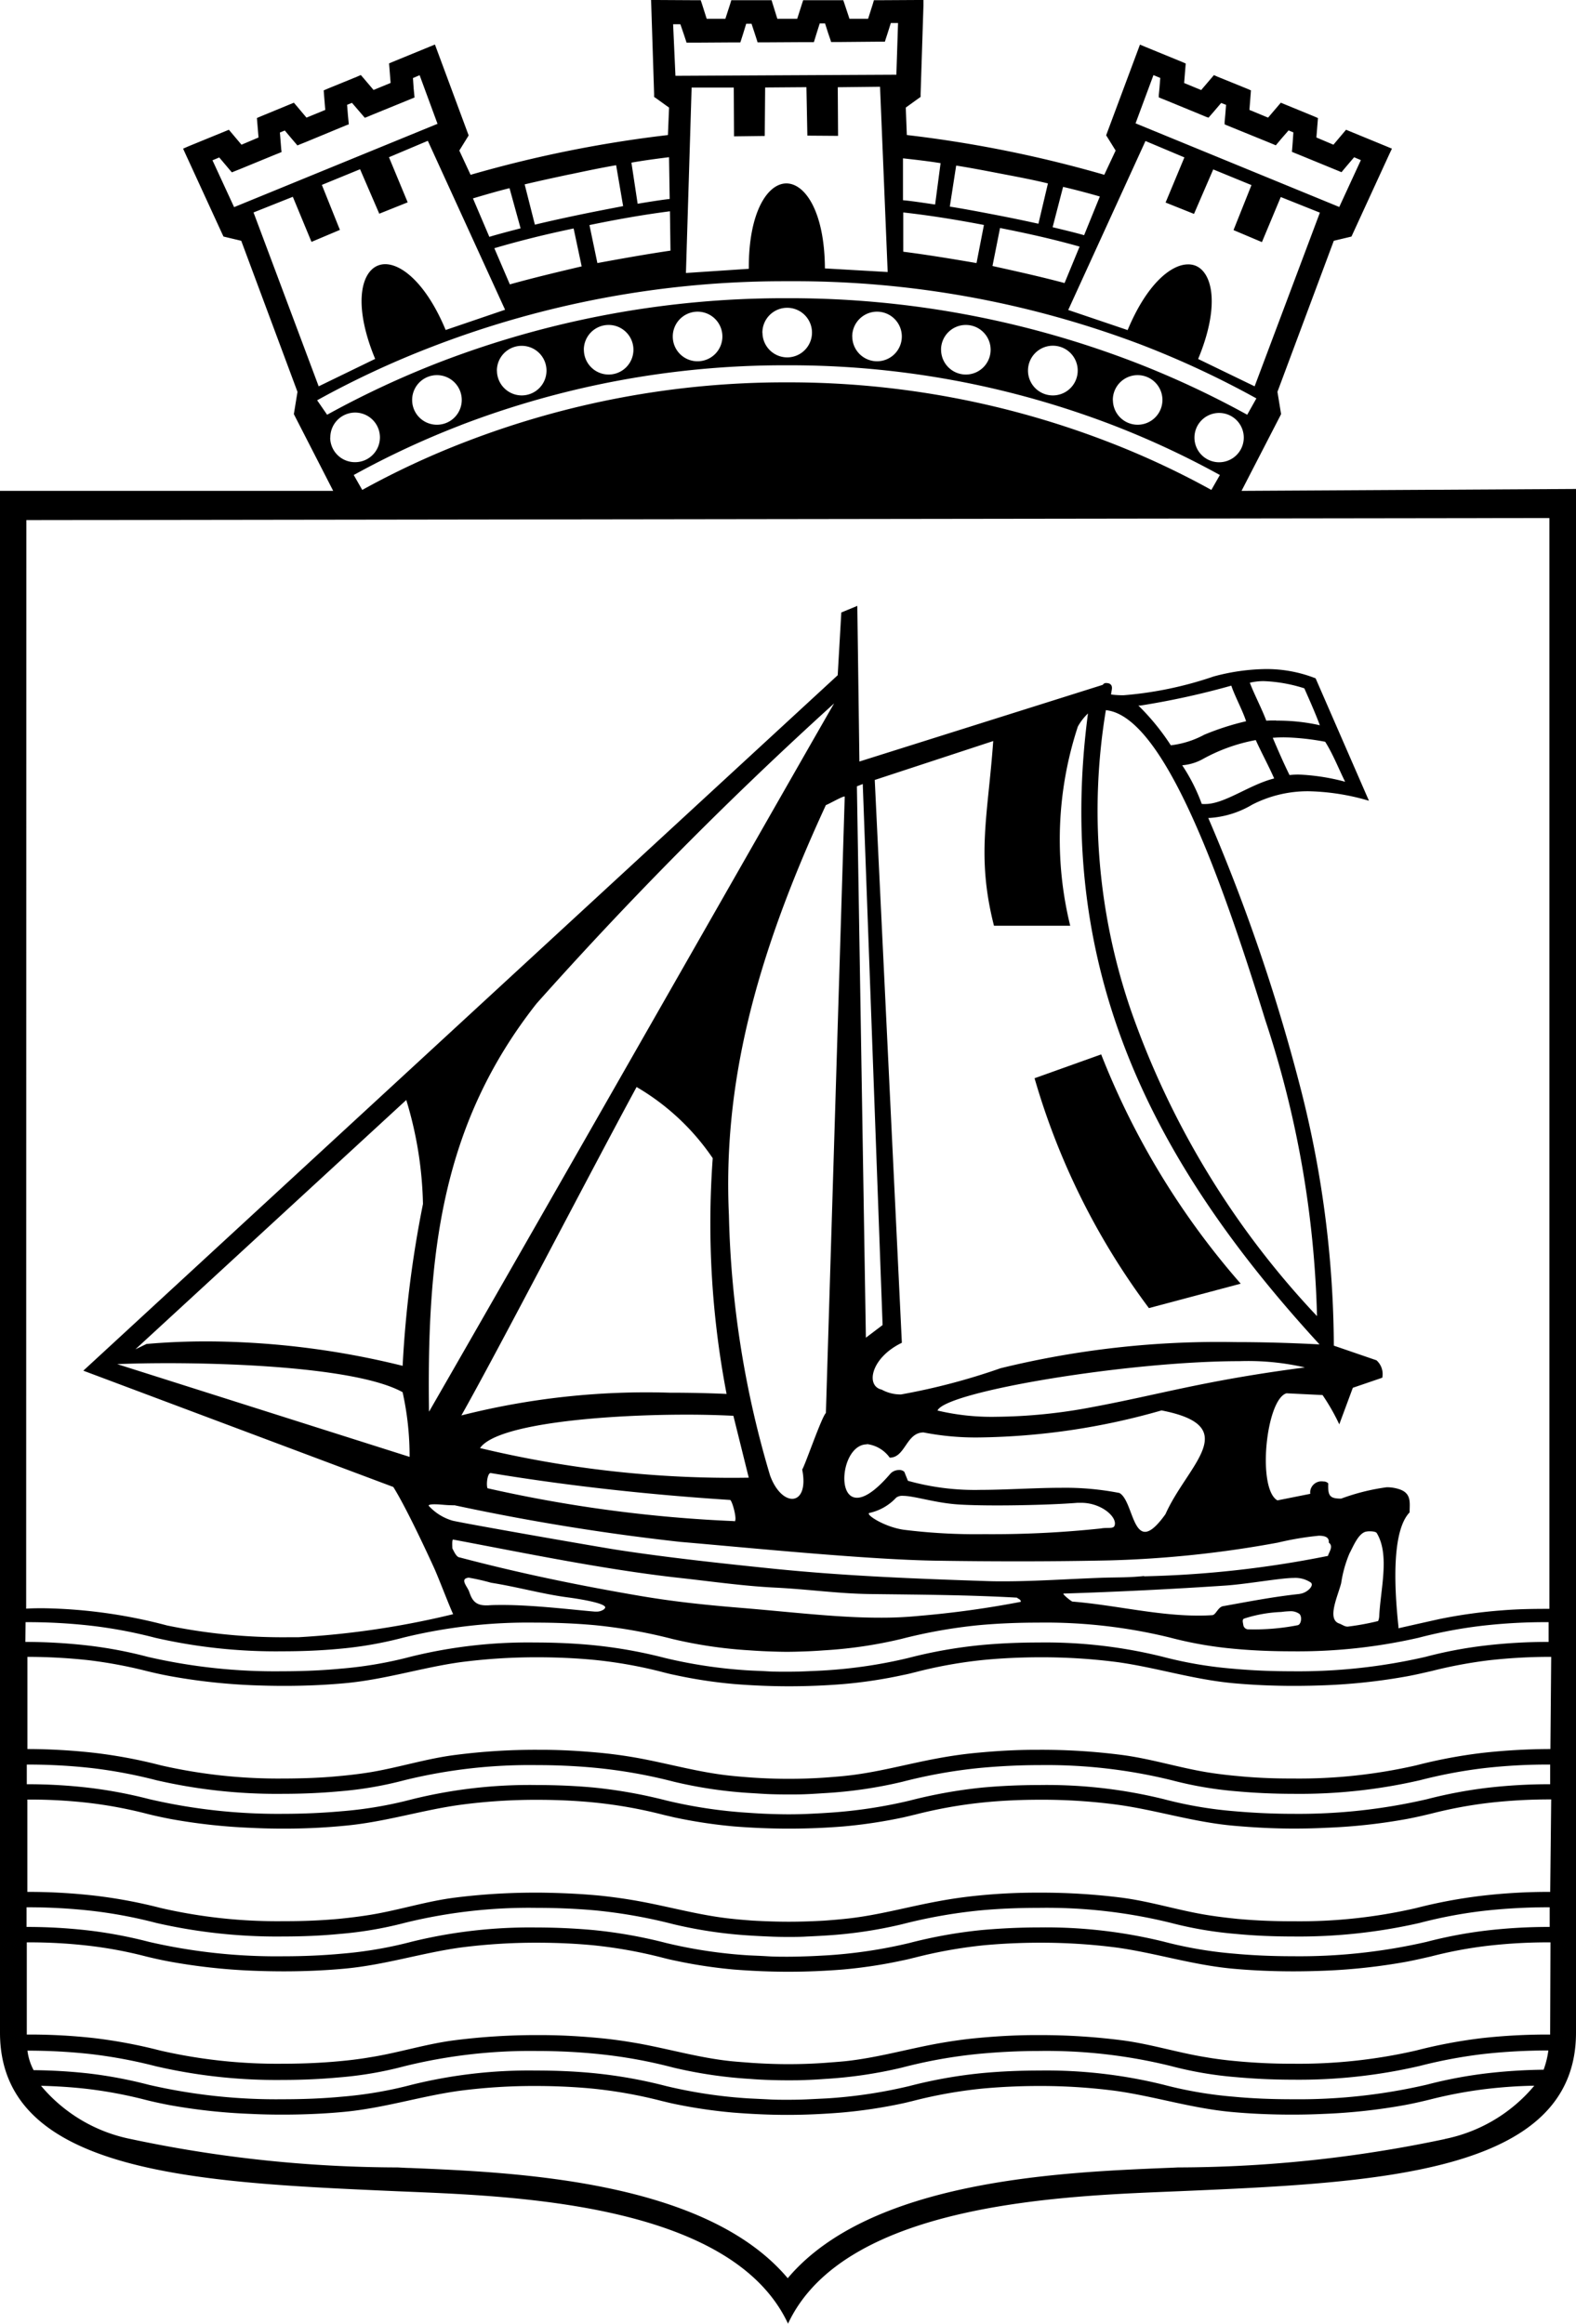 ﻿<svg xmlns="http://www.w3.org/2000/svg" viewBox="0 0 554.73 818.01"><g id="Layer_2" data-name="Layer 2"><g id="Layer_1-2" data-name="Layer 1"><path id="Path_37" data-name="Path 37" d="M436.71,451.89a275,275,0,0,1-49.11-80.71l-23.45,8.39a251.36,251.36,0,0,0,40.25,80.92Z"/><path id="Path_38" data-name="Path 38" d="M545.72,615.71a220.54,220.54,0,0,0-24.1,1.38,176.52,176.52,0,0,0-23.15,4.37,184.65,184.65,0,0,1-43.26,4.63h-.92c-6.14,0-12.32-.25-18.44-.85h0c-3.72-.33-7.46-.77-11.24-1.39-10.06-1.69-19.67-4.75-29.84-6.07a221,221,0,0,0-28.85-1.8h-1.08c-6.8,0-13.56.37-20.3,1h0c-4.86.43-9.55,1.1-14.18,1.95-11,2-21.65,5.08-32.78,6.22-2.39.26-4.81.43-7.29.62h0q-6.39.43-12.68.43c-4.2,0-8.49-.15-12.75-.43h0c-2.46-.19-4.89-.37-7.25-.62-11.14-1.1-21.82-4.2-32.78-6.22-4.66-.85-9.38-1.5-14.22-1.95h0c-6.76-.62-13.5-1-20.3-1h-1.13a220.23,220.23,0,0,0-28.81,1.8c-10.15,1.27-19.8,4.38-29.85,6.07-3.81.62-7.54,1.06-11.24,1.39h0c-6.1.6-12.27.81-18.45.85h-.91a185.18,185.18,0,0,1-43.26-4.63,175,175,0,0,0-23.16-4.37,215.86,215.86,0,0,0-23.85-1.38V583.26a200.63,200.63,0,0,1,21.51,1.18,161.28,161.28,0,0,1,20.44,3.81h0c2.53.62,5.39,1.27,8.52,1.84a209.74,209.74,0,0,0,28.71,3.16c3.7.15,7.5.23,11.24.23,7.16,0,14.3-.3,21.09-.92,14.26-1.27,27.27-5.52,40.9-7.42a206.62,206.62,0,0,1,27.12-1.73c6.65,0,13.3.3,19.66.89a159.25,159.25,0,0,1,24.81,4.44h0c1.27.33,2.53.64,3.8.89a167.92,167.92,0,0,0,21.05,3.21c6.47.51,12.84.78,19.22.78s12.75-.26,19.18-.78A166.26,166.26,0,0,0,318,589.63c1.27-.25,2.54-.54,3.81-.89h.07a159.37,159.37,0,0,1,24.82-4.44c6.34-.59,13-.89,19.62-.89a207.07,207.07,0,0,1,27.15,1.73c13.6,1.9,26.65,6.14,40.87,7.42,6.84.62,13.95.92,21.13.92,3.75,0,7.5-.08,11.22-.23a208.19,208.19,0,0,0,28.71-3.16c3.16-.59,6-1.27,8.52-1.84h0a160.8,160.8,0,0,1,20.43-3.81A193.92,193.92,0,0,1,546,583.26ZM9.43,628.1v-6.92a201.3,201.3,0,0,1,23.15,1.27A171.1,171.1,0,0,1,55,626.68a188.42,188.42,0,0,0,44.58,4.8c6.73,0,13.45-.29,19.88-.88a130.13,130.13,0,0,0,23-3.94A184.73,184.73,0,0,1,189,621.37c7.1,0,14.19.33,21,1a178,178,0,0,1,27.2,4.85,155.89,155.89,0,0,0,27.18,4c2.33.14,4.46.29,6.44.37,2.23.08,4.45.11,6.68.11s4.46,0,6.69-.11c1.95-.08,4.08-.23,6.34-.37h0a155.67,155.67,0,0,0,27.16-4,178.34,178.34,0,0,1,27.23-4.85c6.76-.63,13.85-1,21-1a184.37,184.37,0,0,1,46.38,5.29,132.52,132.52,0,0,0,23.06,3.94c6.43.58,13.15.88,19.91.88a188.31,188.31,0,0,0,44.58-4.8,170.66,170.66,0,0,1,22.42-4.23,196.22,196.22,0,0,1,23.37-1.27v6.92a189.81,189.81,0,0,0-22.23,1.27,161.48,161.48,0,0,0-21.13,4,200,200,0,0,1-47.15,5.15c-7,0-13.95-.33-20.65-.92a142.18,142.18,0,0,1-24.74-4.22,171.9,171.9,0,0,0-43.69-5c-6.84,0-13.66.29-20.22.89a171.07,171.07,0,0,0-25.62,4.59,170,170,0,0,1-29,4.31c-2,.14-4.3.26-6.76.37s-4.67.15-7,.15-4.69-.07-7.05-.15-4.69-.23-6.72-.37a168.9,168.9,0,0,1-29-4.31,171.82,171.82,0,0,0-25.66-4.59c-6.53-.6-13.33-.89-20.17-.89a171.89,171.89,0,0,0-43.74,5,141,141,0,0,1-24.73,4.22c-6.66.6-13.63.92-20.65.92a199.82,199.82,0,0,1-47.12-5.15,162.69,162.69,0,0,0-21.12-4,186.76,186.76,0,0,0-22-1.27M545.65,666a202.28,202.28,0,0,0-24.11,1.37,176.75,176.75,0,0,0-23.15,4.34,182.45,182.45,0,0,1-43.13,4.63h-1c-6.14,0-12.32-.26-18.45-.81h0c-3.71-.37-7.46-.82-11.24-1.44-10.06-1.65-19.66-4.74-29.84-6.06a224.91,224.91,0,0,0-28.77-1.76h-1.09c-6.8,0-13.56.33-20.3,1h0c-4.86.47-9.55,1.14-14.18,2-11,2-21.65,5.07-32.78,6.2-2.39.26-4.81.45-7.29.64h0c-4.26.25-8.48.39-12.68.39s-8.49-.15-12.75-.39h0c-2.46-.19-4.89-.37-7.25-.64-11.14-1.13-21.82-4.22-32.78-6.2-4.66-.85-9.38-1.51-14.22-2h0c-6.76-.62-13.5-.92-20.3-1H189A224.71,224.71,0,0,0,160.29,668c-10.15,1.27-19.8,4.41-29.85,6.06-3.8.62-7.53,1.07-11.24,1.44h0c-6.1.55-12.27.81-18.44.81h-1a182.54,182.54,0,0,1-43.14-4.63,174.81,174.81,0,0,0-23.15-4.34A206.64,206.64,0,0,0,9.63,666v-32.5a181.77,181.77,0,0,1,21.5,1.16,154.2,154.2,0,0,1,20.44,3.81c2.54.66,5.39,1.27,8.53,1.88a203.28,203.28,0,0,0,28.71,3.12c3.7.19,7.45.26,11.2.26,7.15,0,14.3-.33,21.12-1,14.26-1.27,27.28-5.52,40.9-7.38a200,200,0,0,1,27.13-1.76c6.64,0,13.29.29,19.66.91a162.85,162.85,0,0,1,24.8,4.4h0l3.81.89a175.66,175.66,0,0,0,21,3.17c6.47.51,12.84.77,19.22.77s12.75-.25,19.19-.77a176.29,176.29,0,0,0,21.06-3.17c1.27-.29,2.53-.58,3.8-.91h.08a163,163,0,0,1,24.81-4.41c6.35-.63,13-.91,19.63-.91a200.41,200.41,0,0,1,27.15,1.76c13.6,1.87,26.64,6.13,40.86,7.39,6.84.62,14,1,21.18,1,3.74,0,7.49-.08,11.17-.27a200.37,200.37,0,0,0,28.71-3.12c3.16-.6,6-1.27,8.53-1.88h0a153.88,153.88,0,0,1,20.42-3.8A187,187,0,0,1,546,633.45ZM9.35,678.34v-6.92a201.05,201.05,0,0,1,23.15,1.27A164.63,164.63,0,0,1,55,676.93,190.17,190.17,0,0,0,99.5,681.7c6.76,0,13.49-.26,19.92-.89a133.17,133.17,0,0,0,23-3.9,182.81,182.81,0,0,1,46.42-5.29c7.09,0,14.18.3,21,.92a181.67,181.67,0,0,1,27.2,4.84,156.06,156.06,0,0,0,27.19,4c2.32.15,4.45.25,6.43.33,2.23.11,4.45.15,6.69.15s4.45,0,6.68-.15c2-.08,4.07-.19,6.35-.33h0a155.72,155.72,0,0,0,27.16-4,182.16,182.16,0,0,1,27.22-4.84c6.76-.64,13.86-.92,21-.92a182.55,182.55,0,0,1,46.38,5.29,134.24,134.24,0,0,0,23.05,3.9c6.43.62,13.18.89,19.92.89a190.51,190.51,0,0,0,44.58-4.77,163.93,163.93,0,0,1,22.41-4.24,205.13,205.13,0,0,1,23.37-1.27v6.92a189.63,189.63,0,0,0-22.22,1.26,156.53,156.53,0,0,0-21.14,4A199.92,199.92,0,0,1,455,688.65c-7,0-14-.29-20.66-.91a144.12,144.12,0,0,1-24.74-4.23,173.72,173.72,0,0,0-43.69-5c-6.84,0-13.66.33-20.22.91A167.15,167.15,0,0,0,320.06,684a170.16,170.16,0,0,1-29,4.34c-2,.11-4.3.25-6.76.33s-4.67.15-7,.15-4.7,0-7.06-.15-4.69-.23-6.72-.33a168,168,0,0,1-29-4.34,167.87,167.87,0,0,0-25.65-4.56c-6.54-.59-13.34-.91-20.17-.91a174.24,174.24,0,0,0-43.75,5,142.76,142.76,0,0,1-24.72,4.23c-6.66.62-13.67.91-20.66.91a199.61,199.61,0,0,1-47.11-5.07,158,158,0,0,0-21.13-4,188.91,188.91,0,0,0-22-1.26m536.3,37.88h0a208.63,208.63,0,0,0-24.1,1.27,177,177,0,0,0-23.16,4.37,184.26,184.26,0,0,1-43.22,4.63h-.95c-6.14,0-12.32-.29-18.45-.85h0c-3.71-.33-7.46-.77-11.24-1.43-10.06-1.61-19.66-4.71-29.84-6a227.29,227.29,0,0,0-28.81-1.8h-1.14c-6.8,0-13.56.37-20.3,1h0c-4.86.43-9.55,1.13-14.18,1.94-11,2-21.64,5.08-32.78,6.26-2.39.23-4.81.4-7.28.59h0c-4.27.3-8.49.44-12.69.44s-8.49-.16-12.75-.44h0c-2.46-.19-4.89-.36-7.25-.59-11.13-1.13-21.82-4.27-32.78-6.26-4.65-.81-9.37-1.51-14.22-1.94h0c-6.76-.63-13.5-1-20.3-1H189a227.52,227.52,0,0,0-28.81,1.8c-10.15,1.27-19.8,4.42-29.85,6-3.81.66-7.54,1.1-11.24,1.43h0c-6.1.56-12.27.82-18.45.85h-1a184.26,184.26,0,0,1-43.22-4.63,176.84,176.84,0,0,0-23.15-4.37,204.45,204.45,0,0,0-23.85-1.27V683.77A181.77,181.77,0,0,1,31,684.93a148,148,0,0,1,20.44,3.81c2.53.62,5.39,1.27,8.52,1.84a209.74,209.74,0,0,0,28.71,3.16c3.71.15,7.5.23,11.24.23,7.16,0,14.3-.3,21.09-.92,14.26-1.27,27.27-5.52,40.9-7.43A206.62,206.62,0,0,1,189,683.89c6.65,0,13.3.29,19.67.89a165.46,165.46,0,0,1,24.8,4.45h0c1.27.33,2.54.64,3.8.89a172.27,172.27,0,0,0,21,3.21c6.47.51,12.84.78,19.22.78s12.75-.27,19.18-.78a169.94,169.94,0,0,0,21.06-3.21c1.27-.25,2.54-.54,3.81-.89h.08a165.59,165.59,0,0,1,24.81-4.45c6.34-.58,13-.89,19.63-.89a207.29,207.29,0,0,1,27.15,1.73c13.6,1.91,26.64,6.14,40.86,7.43,6.84.62,13.95.92,21.1.92,3.78,0,7.52-.08,11.24-.23a208.19,208.19,0,0,0,28.71-3.16c3.15-.6,6-1.27,8.52-1.84h0a147.58,147.58,0,0,1,20.43-3.81,184.58,184.58,0,0,1,21.68-1.16Zm-2.19,12.38a190.29,190.29,0,0,0-20.11,1.27,156.62,156.62,0,0,0-21.14,4A199.52,199.52,0,0,1,455,739c-7,0-14-.25-20.69-.89a142.81,142.81,0,0,1-24.74-4.22,172,172,0,0,0-43.7-5c-6.83,0-13.66.29-20.22.91a165.94,165.94,0,0,0-25.61,4.56,170.2,170.2,0,0,1-29,4.34l-6.76.33c-2.35.11-4.67.15-7,.15s-4.69,0-7.05-.15l-6.73-.33a169,169,0,0,1-29-4.34,166.45,166.45,0,0,0-25.65-4.56c-6.53-.63-13.33-.91-20.17-.91a171.83,171.83,0,0,0-43.74,5,142.07,142.07,0,0,1-24.73,4.22c-6.69.63-13.66.89-20.65.89a199.69,199.69,0,0,1-47.12-5.07,156.33,156.33,0,0,0-21.12-4,192.49,192.49,0,0,0-19.49-1.17,20.06,20.06,0,0,1-2.17-6.87,201.17,201.17,0,0,1,22.75,1.26,172.76,172.76,0,0,1,22.45,4.23,187.87,187.87,0,0,0,44.58,4.82c6.73,0,13.45-.29,19.88-.89a129.36,129.36,0,0,0,23-3.93A184.73,184.73,0,0,1,188.8,722c7.09,0,14.18.33,21,1a171.66,171.66,0,0,1,27.2,4.85,157.93,157.93,0,0,0,27.19,4c2.32.19,4.45.29,6.43.36,2.24.08,4.46.12,6.69.12s4.45,0,6.69-.12c1.95-.07,4.08-.19,6.34-.36h0a156.63,156.63,0,0,0,27.16-4A173.38,173.38,0,0,1,344.71,723c6.8-.63,13.85-1,21-1a182.55,182.55,0,0,1,46.38,5.29,131.45,131.45,0,0,0,23.05,3.93c6.43.58,13.16.89,19.92.89a187.81,187.81,0,0,0,44.58-4.82A172.32,172.32,0,0,1,522,723.09a205.07,205.07,0,0,1,23-1.26,31.63,31.63,0,0,1-1.72,6.91M508.63,753a456.07,456.07,0,0,1-94.06,10c-2.23.12-3.27.15-4.3.19-37.34,1.55-104,4.34-133,38.81-29-34.47-95.65-37.26-133-38.81-1,0-2-.07-4.26-.19a455.36,455.36,0,0,1-94-10,55.29,55.29,0,0,1-31.57-18.74c5.44.14,10.83.47,16.2,1.09A155.81,155.81,0,0,1,51,739.15c2.53.66,5.39,1.27,8.52,1.88a203.44,203.44,0,0,0,28.71,3.12c3.7.19,7.46.26,11.2.26,7.16,0,14.3-.29,21.13-.92,14.26-1.27,27.27-5.52,40.9-7.43a201.57,201.57,0,0,1,27.12-1.73c6.61,0,13.3.3,19.66.89a163,163,0,0,1,24.81,4.42h0c1.27.29,2.53.62,3.8.89a178.13,178.13,0,0,0,21.05,3.15c6.47.52,12.84.82,19.22.82s12.75-.3,19.18-.82a175.94,175.94,0,0,0,21.06-3.15c1.27-.26,2.54-.59,3.81-.89h0A163,163,0,0,1,346,735.22c6.35-.58,13-.89,19.67-.89a203.18,203.18,0,0,1,27.11,1.73c13.6,1.91,26.64,6.14,40.86,7.43,6.84.63,14,.92,21.14.92,3.74,0,7.49-.08,11.21-.26A203.44,203.44,0,0,0,494.71,741c3.16-.59,6-1.27,8.53-1.88h0a155.21,155.21,0,0,1,20.42-3.8c5.44-.62,10.91-1,16.39-1.09A55.27,55.27,0,0,1,508.49,753M9,571.05a199.11,199.11,0,0,1,23.16,1.26,164.75,164.75,0,0,1,22.45,4.23,190.51,190.51,0,0,0,44.58,4.77c6.73,0,13.45-.25,19.88-.85a134.27,134.27,0,0,0,23-4,184.24,184.24,0,0,1,46.42-5.25c7.12,0,14.19.29,21,.91a180.43,180.43,0,0,1,27.2,4.85,157.93,157.93,0,0,0,27.19,4q3.48.25,6.43.36c2.24.08,4.46.16,6.69.16s4.45-.08,6.69-.16c1.95-.07,4.08-.19,6.34-.36h0a156.63,156.63,0,0,0,27.16-4,180.82,180.82,0,0,1,27.23-4.85c6.76-.62,13.85-.91,20.94-.91a184.11,184.11,0,0,1,46.41,5.25,136.35,136.35,0,0,0,23.05,4c6.43.6,13.16.85,19.88.85a190.76,190.76,0,0,0,44.61-4.77,163.9,163.9,0,0,1,22.41-4.23,196.22,196.22,0,0,1,23.37-1.26V578a189.81,189.81,0,0,0-22.23,1.27,150.12,150.12,0,0,0-21.13,4,199.39,199.39,0,0,1-47.14,5.07c-7,0-14-.29-20.66-.91a143.13,143.13,0,0,1-24.74-4.22,171.45,171.45,0,0,0-43.69-5c-6.84,0-13.66.29-20.22.91a166,166,0,0,0-25.62,4.55,169.9,169.9,0,0,1-29,4.34c-2,.14-4.3.22-6.76.33s-4.67.15-7,.15-4.7,0-7.06-.15-4.69-.19-6.72-.33a169.93,169.93,0,0,1-29-4.34,166.64,166.64,0,0,0-25.65-4.55c-6.54-.62-13.34-.91-20.18-.91a171.89,171.89,0,0,0-43.74,5,141.8,141.8,0,0,1-24.72,4.22c-6.66.63-13.64.91-20.66.91a199.23,199.23,0,0,1-47.12-5.07,151.15,151.15,0,0,0-21.12-4,195.71,195.71,0,0,0-22-1.27Zm142-74.17c-.78-55.93,4.51-101.21,37.85-143.59A1397.79,1397.79,0,0,1,293.62,247.6c-.85,1.18-103.68,181.78-142.56,249.28m104.66-6.18c-6.61-.29-13.35-.43-20-.43a265.21,265.21,0,0,0-73.32,8c12.79-22.63,44.84-84.56,61.67-115.61a83,83,0,0,1,26.8,25.06,317.49,317.49,0,0,0,4.88,83m2.72,44.76h0a485.37,485.37,0,0,1-86.88-11.57c-.51-1.41,0-5.36,1.1-5.36,28.15,4.66,56.42,7.67,84.2,9.47h.07c.36,0,1.06,1.88,1.51,3.81s.62,3.74,0,3.74m-89.53-25.77C174.78,501.12,213,498,241.72,498c6,0,11.62.16,16.42.4l5.41,21.79a379.31,379.31,0,0,1-94.64-10.44M290.7,497.43c-1.47,1.26-7.46,18.78-8.34,19.88,1.37,6.87-.66,10.32-3.52,10.32-2.54,0-5.78-2.71-7.79-8.23a346.07,346.07,0,0,1-14.48-91.55C254.5,383,265,339.05,290.71,283.39c.44,0,5.63-3,6.51-3a.12.12,0,0,1,.11.08ZM392.19,537.3c-.51.91-2.71.37-4.73.77a362.53,362.53,0,0,1-41,2,205.13,205.13,0,0,1-28.36-1.55c-7-1-14-5.67-11.94-5.95a18.14,18.14,0,0,0,9.3-5.37,3.59,3.59,0,0,1,2.38-.62c3.9,0,11.1,2.42,19,3,3.57.26,8.64.37,14.16.37,10.06,0,21.57-.37,28.29-.92h1.27c7.46,0,13.22,5.48,11.61,8.34m-87-29a11.55,11.55,0,0,1,8,4.77c5.52,0,5.77-8.88,11.91-8.88a95.07,95.07,0,0,0,19.7,1.76,242.37,242.37,0,0,0,64.06-9.51c29,5.62,9.11,19.14,1.39,36.52-3.23,4.52-5.5,6.22-7.19,6.22-4.45,0-5.07-11.42-9-13.67a98.91,98.91,0,0,0-20.61-1.83c-4.67,0-9.38.19-14.08.36s-9.42.37-14.09.37a87.12,87.12,0,0,1-25.69-3.2l-1.26-3.15a2.43,2.43,0,0,0-1.83-.64,4.15,4.15,0,0,0-3.06,1.27c-5.29,6.18-9.11,8.49-11.76,8.49-3.8,0-5-4.7-4.26-9.38s3.49-9.41,7.71-9.41m5.55-42-5.88,4.45-3.16-194.1,2.06-.81Zm148.62,14.92c-35.52,4.63-51.12,9.55-74.75,13.95a187.58,187.58,0,0,1-33.92,3.42,82.22,82.22,0,0,1-20.62-2.2c2.83-6.7,67.24-17.38,106.29-17.38a89.39,89.39,0,0,1,23,2.2M445.47,359.42a358.6,358.6,0,0,1,18.1,103.89A301.29,301.29,0,0,1,398,355.48,216.34,216.34,0,0,1,389.25,250c20.14,2,40.2,57.55,56.22,109.44M423.73,258.73a33,33,0,0,1-11.62,3.64h0a81.83,81.83,0,0,0-11.42-14h.78a276.54,276.54,0,0,0,31.93-7c1.37,4,3.89,8.5,5.21,12.53a92.23,92.23,0,0,0-14.88,4.81M442,260.51c1.79,4,4.73,9.47,6.49,13.53-8.71,2.17-17.38,9-24.25,9A7.67,7.67,0,0,1,423,283a63.65,63.65,0,0,0-6.88-13.6,18,18,0,0,0,7-2.05,61.28,61.28,0,0,1,18.9-6.82m24.4.56c2.69,4.19,4.86,9.74,7.05,14.11a74.7,74.7,0,0,0-16.49-2.54,28.77,28.77,0,0,0-3.08.19c-2.17-4.38-4.15-9-5.91-13.12,1.26-.1,2.61-.17,3.89-.17a87.17,87.17,0,0,1,14.59,1.57m-17.3-7.5c-1.17,0-2.31,0-3.45.08-1.65-4.38-4.12-9-5.8-13.37a20.86,20.86,0,0,1,4.92-.56,53.21,53.21,0,0,1,14.26,2.53c1.91,4.31,3.81,8.57,5.47,13a67.67,67.67,0,0,0-15.4-1.62m-99.26,72.19h26.79a127.38,127.38,0,0,1,2.69-70.12,19.22,19.22,0,0,1,3.56-4.6C371,341.81,406,409.61,464.45,473.27c-10.65-.56-20.51-.81-29.62-.81a321.76,321.76,0,0,0-82.65,9.2,226.49,226.49,0,0,1-35,9.22,13.7,13.7,0,0,1-6.83-1.69c-5.78-1.27-3.81-11.24,7.09-16.49L307.9,274.57l41.7-13.7c-1.84,26.06-6,40.38.26,65m-205.67,187L41.26,480.21c4.55-.19,10.72-.33,17.76-.33,27.27,0,68,2.07,82.69,10.21a103.82,103.82,0,0,1,2.46,22.84m-2.46-32.12a289.89,289.89,0,0,0-68.95-8.6c-7.1,0-14.19.29-21.2.91L47.66,475,143,387.23a134.08,134.08,0,0,1,5.88,36.6,392.77,392.77,0,0,0-7.16,57m71,85.6a4.45,4.45,0,0,1-2.79.91h-.48C202.26,566.76,188,565,177,565c-1.84,0-3.56,0-5.17.13H171c-4,0-5-2.3-5.88-4.88-.63-1.69-3.09-4.19-.67-4.77a1.68,1.68,0,0,1,.63-.08,76.4,76.4,0,0,1,7.76,1.77c9.33,1.47,18.15,4,27.11,5.17,5.59.74,14.95,2.43,12.76,4m-50.87-18.08c-1.13,0-2-2-2.62-3.19,0-.53-.18-3.1.26-3.1h0c24.44,4.59,52.81,10.48,79,13.42,11.61,1.27,23,2.93,34.25,3.49,11.84.58,22.27,2.13,33.48,2.27,18.2.23,34.26.29,51.75,1.27.47.51,1.36.55,1.36,1.47a342.7,342.7,0,0,1-35.52,4.92,134.52,134.52,0,0,1-14.19.66c-15.11,0-31-2-49.61-3.52-12.83-1.06-24-2.27-36.08-4.38-21.72-3.74-42-8-62.08-13.3m240.83,6.54c-5.37.56-9,.44-14.26.59-11.61.4-23.89,1.27-34.94,1.27-2,0-3.93,0-5.8-.07-25.69-.85-50.31-1.8-76-4.42-17.49-1.8-37.24-3.93-54.56-6.61-5.92-.91-52.37-9-57.81-10.25a18.25,18.25,0,0,1-8.45-5.29c.12-.37.92-.47,2.07-.47s2.17.08,3.27.18,2.2.15,2.95.15a3.66,3.66,0,0,0,.81,0,796.46,796.46,0,0,0,79.49,12.9c23.49,2,66.59,6.35,90.93,6.63,9.59.15,18.92.21,28.15.21,10.69,0,21.31-.1,32.12-.33a381.15,381.15,0,0,0,59.13-6.25,106.94,106.94,0,0,1,14.44-2.43c2.31,0,3.72.63,3.49,2.43,1.84,1.27,0,3.41-.27,4.67a368.19,368.19,0,0,1-64.7,7.19m54.1,17.2a78.92,78.92,0,0,1-17.21,1.47h-.11a1.78,1.78,0,0,1-1.87-1.47c-.19-1.16-.48-2.05.33-2.34a48.53,48.53,0,0,1,13-2.31,30,30,0,0,1,3.13-.26,5.2,5.2,0,0,1,3.24.92c1,.85.77,3.6-.52,4m.6-11c-9.34,1-17.77,2.66-26.91,4.3-1.8.3-2.54,3.1-3.81,3.16-1.61.12-3.27.16-4.92.16-14.7,0-29.55-3.75-44.25-4.93-.43,0-3.81-2.79-3.16-2.83,18.55-.58,39.1-1.61,57-2.82,6.53-.45,15.5-2,21.39-2.54.85-.07,1.73-.14,2.61-.14a9.78,9.78,0,0,1,6,1.61c1.37,1.07-1.36,3.74-3.93,4m28,8.1a4.14,4.14,0,0,1-.37,1.47,89.58,89.58,0,0,1-10.66,1.95h-.15c-1,0-1.94-.77-2.93-1.1-4.3-1.55-.52-9.41.74-14.18A43,43,0,0,1,475,546.85c1.27-2.36,3-6.8,5.59-7.61a5.81,5.81,0,0,1,1.55-.18c1.07,0,2.21.18,2.46.63,4.67,7.75,1.27,19.8.85,29.62M9.27,183.09l536.09-.73v384c-5.8,0-10.91.07-16.5.52a175.12,175.12,0,0,0-22.22,3.08c-4,.89-9.56,2.13-14.4,3.24a6.88,6.88,0,0,0-.08-1.27c-1-9.71-2.87-32.38,4-39.52,0-3.16.74-6.46-3.19-8a13.67,13.67,0,0,0-4.9-.85,74.76,74.76,0,0,0-16,4c-4.18,0-4.67-1.1-4.55-5.37a2.19,2.19,0,0,0-1.69-.66,4,4,0,0,0-4.63,3.28,4.19,4.19,0,0,0,0,1.06l-11.57,2.31c-7.24-4.15-4-35.61,3.2-37.7l12.69.62a74.13,74.13,0,0,1,6,10.55l-.11-.25,4.77-12.86L486.54,485a6.49,6.49,0,0,0-2.05-6.14l-15-5.15a370.21,370.21,0,0,0-12.2-92.49,649.36,649.36,0,0,0-32-93.28h.51a33.63,33.63,0,0,0,15-4.7,42.83,42.83,0,0,1,19.76-4.7,80.38,80.38,0,0,1,21.29,3.35L463.08,238.8a47,47,0,0,0-17.59-3.27,73.13,73.13,0,0,0-18.31,2.61,129.73,129.73,0,0,1-31.71,6.61,33.66,33.66,0,0,1-4.38-.26c.07-1.43.89-3-.51-3.8a2.8,2.8,0,0,0-1.14-.23,1.28,1.28,0,0,0-1.27.62l-85.67,27-.74-54.79-5.63,2.32-1.27,22.09L29.33,482.52l109.11,40.94c4.47,7.12,11.9,23.11,14.26,28.29,1.61,3.49,5.17,12.94,6.8,16.49a302.72,302.72,0,0,1-54.56,8.12h-3.45a201.47,201.47,0,0,1-42.7-4.15,179.68,179.68,0,0,0-43.51-6.06c-2,0-4,0-6.07.15Zm107-29.06A8.73,8.73,0,1,1,125,162.7h-.06a8.7,8.7,0,0,1-8.72-8.67m-4.59-13.12A322.63,322.63,0,0,1,152.23,122a343.86,343.86,0,0,1,123.4-23h2.23a344,344,0,0,1,123.77,22.32,324.71,324.71,0,0,1,40.6,18.93L439,146a324.53,324.53,0,0,0-39.84-18.56,337.81,337.81,0,0,0-121-22.46H276A337.6,337.6,0,0,0,155,127.4,325.22,325.22,0,0,0,115.14,146ZM89.24,74.79l13.83-5.51,6.57,15.87,10-4.22-6.35-15.84,13.45-5.51,6.76,15.65,10-4-6.59-15.88,13.68-5.78,27.19,59.47-20.91,7.13c-6.65-16-15.23-23.17-21.28-23.17a6.88,6.88,0,0,0-2.65.52c-6.06,2.54-8.56,14.32-.89,32.82L112.17,136ZM82.4,72.92,74.79,56.43l2.38-1,2.36,2.79,1.55,1.84.55.62.77-.33,2.24-.89,11.5-4.73,2.21-.89.77-.33L99,52.67l-.19-2.38-.29-3.64,1.73-.7,2.34,2.79,1.54,1.8.56.66.77-.33,2.23-.89,12.06-5,2.2-.91.82-.29-.08-.89-.23-2.38-.29-3.61,1.72-.69L126.29,39l1.58,1.84.54.62.78-.29,2.2-.92,11.5-4.69,2.21-.91.81-.33-.08-.82-.23-2.38-.25-3.64,2.35-1L154,43.59Zm96.95-6.66,3.89,14.12c-3.27.85-8.19,2.13-11,3l-5.77-13.54c4.26-1.26,8.56-2.53,12.9-3.6m25.37,27.53c-8.45,2-16.9,4-25.28,6.34L174,87.38c9.18-2.71,18.52-5,27.91-6.95Zm-4-32.41c5.36-1.14,10.72-2.27,16.13-3.2l2.46,14.4c-5.18,1-10.41,2-15.58,3.08s-10.33,2.21-15.48,3.45l-3.6-14.18c5.33-1.27,10.69-2.42,16.06-3.57m34.76-6,.23,14.7c-3,.33-8,1.14-11.28,1.69l-2.19-14.48c4.41-.77,8.88-1.37,13.25-1.91M236,88.23c-8.6,1.27-17.17,2.8-25.73,4.38l-2.79-13.38c9.37-1.94,18.81-3.63,28.33-4.85Zm58.88-57.52,14.88-.17,2.69,65.22-22.09-1.27c-.12-20-7-29.92-13.56-29.92h0c-6.59,0-13.35,10.08-13.23,30.06L241.44,96.1l2-65.27h14.84L258.37,48l10.81-.14.14-17.06,14.53-.11.33,17.06,10.81.08ZM239.48,8.53l1.17,3.41.75,2.27.25.81h3.24l12.46-.08h3.23l.27-.81.73-2.28,1.07-3.49h1.88l1.14,3.45.74,2.28.25.82h3.25l13.33-.08h3.24l.25-.81.7-2.28,1.1-3.49h1.88l1.1,3.45.78,2.28.25.81h3.23l12.46-.11h3.24l.25-.81.74-2.27,1.1-3.49h2.54l-.59,18.19-77.76.39-.82-18.15Zm91.59,48.91L329.15,72c-3.33-.48-8.33-1.27-11.31-1.51V55.74c4.45.49,8.88,1,13.27,1.7m15.22,21.75-2.61,13.42c-8.6-1.47-17.17-2.9-25.79-4V74.79c9.55,1.06,19,2.61,28.44,4.41m-9.81-20.91c5.43.85,10.8,1.91,16.2,2.94s10.77,2.05,16.1,3.34l-3.35,14.19q-7.77-1.71-15.54-3.2c-5.21-1-10.44-2-15.65-2.83Zm37.63,7.5c4.34,1,8.68,2.17,12.94,3.38L381.59,82.8c-2.87-.85-7.76-2-11.08-2.82Zm.52,33.85c-8.42-2.25-16.91-4.12-25.37-6L352,80.27c9.4,1.84,18.77,3.93,28,6.54Zm28.48-50,13.7,5.77-6.62,15.89,10,4,6.77-15.66,13.46,5.52L434.18,81l10,4.23,6.63-15.87,13.77,5.5L441.61,136l-19.88-9.63c7.67-18.48,5.17-30.32-.89-32.82a6.91,6.91,0,0,0-2.65-.48c-6.11,0-14.63,7.13-21.28,23.13L376,109.12ZM406,26.44l2.4,1-.29,3.6-.23,2.39v.85l.77.33,2.21.88,11.51,4.74,2.19.91.81.29.55-.62L427.49,39l2.34-2.75,1.73.66-.29,3.64-.22,2.38v.85l.77.33L434,45l12.09,4.92,2.21.91.77.33.55-.66,1.54-1.84,2.4-2.75,1.69.7L455,50.24l-.19,2.38-.08.82.77.33,2.25.91,11.42,4.69,2.24.92.78.33.54-.66,1.55-1.84,2.35-2.76,2.38,1-7.61,16.5-71.7-29.44ZM391.7,140.85a8.73,8.73,0,1,1,8.78,8.67h0a8.71,8.71,0,0,1-8.75-8.67m-29.89-10.33a8.75,8.75,0,1,1,8.83,8.68h-.08a8.74,8.74,0,0,1-8.75-8.68m-30.61-7.35a8.73,8.73,0,1,1,8.77,8.68h0a8.73,8.73,0,0,1-8.75-8.68m-31.28-4.67a8.73,8.73,0,1,1,8.78,8.68h0a8.73,8.73,0,0,1-8.76-8.68m-31.64-1.35a8.73,8.73,0,1,1,8.79,8.66h0a8.73,8.73,0,0,1-8.76-8.66m-31.57,1.35a8.73,8.73,0,1,1,8.77,8.68h-.06a8.69,8.69,0,0,1-8.71-8.68m-31.31,4.67a8.73,8.73,0,1,1,8.77,8.68h0a8.73,8.73,0,0,1-8.75-8.68m-30.62,7.35a8.73,8.73,0,1,1,8.78,8.68h0a8.74,8.74,0,0,1-8.76-8.68m-29.85,10.33a8.73,8.73,0,1,1,8.78,8.67h-.06a8.7,8.7,0,0,1-8.72-8.67M162,149.73a318.14,318.14,0,0,1,113.93-21.14h2a317.33,317.33,0,0,1,113.94,21.14,307.11,307.11,0,0,1,37.51,17.49l-3,5.25a293,293,0,0,0-36.79-17.1A312.14,312.14,0,0,0,277.91,134.6H276A312.23,312.23,0,0,0,164.3,155.37a291.61,291.61,0,0,0-36.79,17.1l-3-5.25a305.2,305.2,0,0,1,37.53-17.49m267,13a8.68,8.68,0,1,1,8.75-8.67,8.68,8.68,0,0,1-8.75,8.67h0M437,172.8l13.64-26.45.29-.59-.11-.63-1.18-7.19,19.84-53.18,5.33-1.27.89-.22.39-.85,13-28.3.85-1.79L488,51.52,475.06,46.2l-1.27-.52-.91,1.07-3.53,4.19-6-2.54.44-5.44.11-1.4L462.62,41,452.1,36.68l-1.27-.52-.91,1.06-3.57,4.19-6.57-2.72.43-5.46.11-1.41-1.26-.55L428.55,27l-1.27-.56-.91,1.07-3.57,4.19-6-2.47.44-5.46.12-1.41-1.27-.55-13-5.33-1.84-.77-.7,1.88L389.68,46.74l-.33.89.51.81L392.69,53l-4,8.53a429.5,429.5,0,0,0-69.5-14l-.37-9.66,4.44-3.2.78-.55v-1l1-31.13V0h-2L309,.08H307.6l-.39,1.35-1.65,5.18H299l-1.72-5.18L296.82.08H282.7l-.44,1.35-1.65,5.18h-7L272,1.43,271.58.08H257.4L257,1.43l-1.68,5.18h-6.58l-1.64-5.18L246.64.08h-1.43L231.16,0h-2l.08,2,1,31.13v1l.81.55,4.45,3.2-.4,9.66a429,429,0,0,0-69.46,14L161.67,53l2.79-4.51.5-.81-.33-.89L153.79,17.56l-.7-1.88-1.88.77-13,5.33-1.27.55.12,1.41.43,5.46-6,2.47-3.56-4.19L127,26.41l-1.27.56-10.52,4.3-1.27.55.1,1.41.45,5.46-6.61,2.72-3.53-4.19-.91-1.06-1.27.52L91.7,41l-1.27.54.11,1.4L91,48.4l-6,2.54-3.53-4.19-.91-1.07-1.27.52-13,5.32-1.84.81.81,1.79,13,28.3.41.85.91.22,5.33,1.27,19.8,53.18-1.17,7.19-.11.63.29.59,13.56,26.45H0V715.56c0,49.72,69.61,52.74,139.69,55.82C178,773,257.18,774.77,277.37,818c20.21-43.24,99.41-45,137.71-46.63,70-3,139.65-6.07,139.65-55.82V172.13Z"/></g></g></svg>